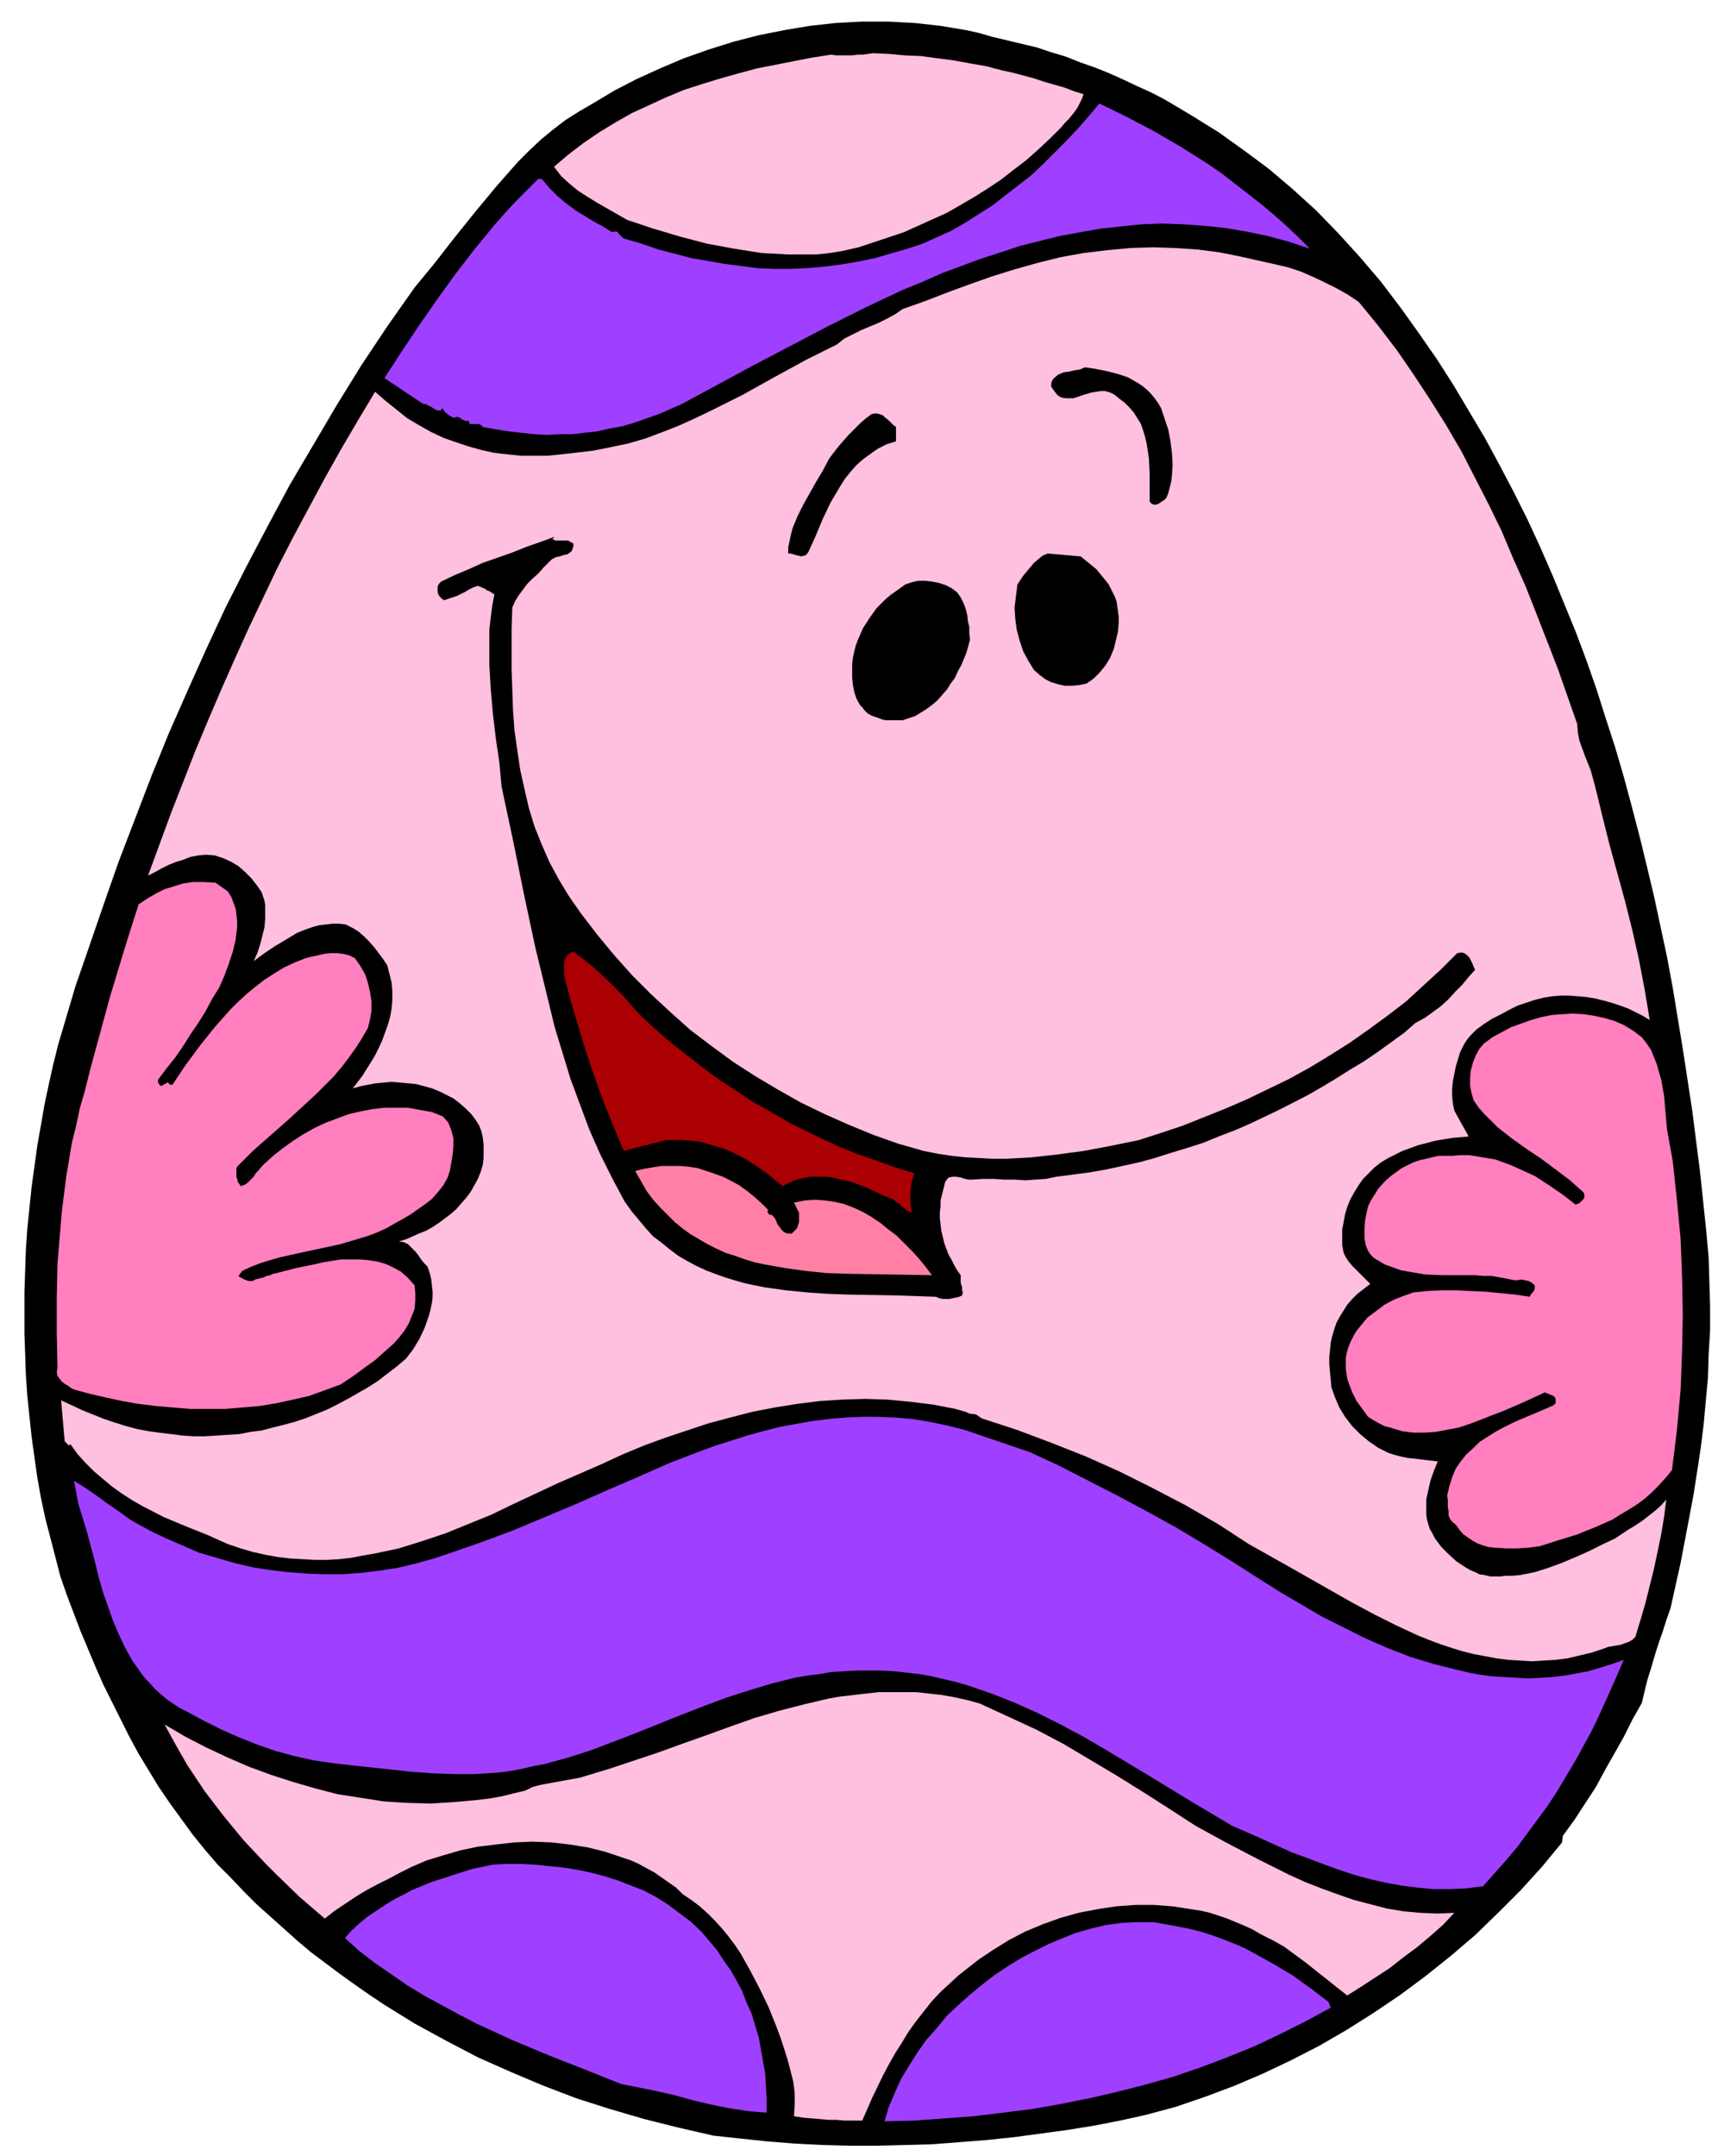 <svg xmlns="http://www.w3.org/2000/svg" fill-rule="evenodd" height="9.991in" preserveAspectRatio="none" stroke-linecap="round" viewBox="0 0 2391 2999" width="7.963in"><style>.brush1{fill:#000}.pen1{stroke:none}.brush2{fill:#ffbfdf}.brush3{fill:#9f3fff}.brush4{fill:#ff7fbf}</style><path class="pen1 brush1" d="m1950 429 25 35 25 36 23 36 22 37 22 37 20 37 20 38 19 38 18 39 17 39 16 39 16 39 15 40 14 40 13 41 13 40 12 41 11 41 11 42 10 41 10 42 9 42 9 42 8 43 14 85 13 85 11 86 9 86 3 34 1 34 1 33v34l-2 33-1 33-3 32-3 33-4 32-5 33-5 32-6 32-12 63-14 63-6 17-5 16-6 17-5 16-5 17-5 16-4 16-4 17-13 23-12 24-13 23-13 23-13 24-15 23-15 23-16 22-1 9-28 34-30 33-31 31-32 31-34 29-35 28-35 26-37 25-38 24-38 22-39 20-40 19-40 17-40 15-41 14-41 11-36 8-36 7-37 6-37 5-37 5-38 4-38 3-39 3-38 1-39 1h-38l-38-1-38-2-38-3-38-4-37-4-48-11-48-12-48-14-47-15-47-18-45-19-45-20-44-23-22-12-22-12-21-13-21-13-21-14-20-14-21-15-20-15-20-15-19-16-19-17-19-17-19-17-18-18-18-19-18-18-18-21-17-21-16-22-16-22-15-22-14-23-14-23-13-24-12-24-12-24-12-24-11-25-21-50-19-50-9-26-7-27-7-27-7-27-6-28-5-28-4-28-4-29-3-28-3-29-2-29-1-29-1-29v-58l1-30 1-29 2-29 3-29 3-29 4-29 4-29 5-28 5-29 6-28 6-27 7-28 8-27 8-27 8-27 9-26 9-26 21-61 21-60 23-60 23-60 24-59 26-59 26-58 27-58 29-57 30-57 30-56 33-56 33-56 34-55 36-54 38-54 28-34 28-36 29-36 29-35 15-17 15-17 16-16 16-15 17-14 17-13 19-12 19-11 30-18 31-16 33-15 33-14 34-12 35-11 35-9 35-7 36-6 36-4 37-2h36l18 1 19 1 18 2 18 2 18 3 18 3 18 4 17 5 21 5 21 5 21 5 21 7 20 6 20 8 20 7 20 8 20 9 19 9 20 9 19 10 37 22 37 23 35 25 35 26 33 28 33 30 31 32 30 33 29 34 28 37z"/><path class="pen1 brush2" d="m1395 98 14 3 15 4 15 4 15 5 14 4 14 4 13 5 13 4-2 6-3 6-3 6-4 6-4 5-5 6-5 5-5 6-16 16-16 15-17 15-17 13-18 14-18 12-19 12-19 11-19 11-20 9-20 9-20 9-21 7-21 7-21 7-22 5-18 3-19 2h-38l-19-1-19-1-19-3-19-3-38-7-38-10-37-11-36-12-14-8-14-8-14-8-13-8-14-9-12-10-11-10-10-13 20-17 21-16 22-15 23-14 23-13 24-11 24-11 24-10 25-8 26-8 25-7 26-7 26-5 25-5 26-5 26-4 7 1h22l8-1h7l7-1 7-1 22 1 22 2 23 1 22 3 23 3 22 4 23 4 23 6z"/><path class="pen1 brush1" d="m1310 87 13 3-13-3z"/><path class="pen1 brush3" d="m1823 346-30-10-30-8-29-6-30-5-29-3-29-2-29-1-28 1-29 3-28 3-28 5-28 5-28 7-28 7-27 9-28 9-27 10-27 10-27 12-27 11-53 25-52 26-103 54-100 54-16 7-16 7-17 6-17 6-17 5-17 3-17 4-18 2-17 2h-18l-18 1-18-1-18-2-18-2-18-3-17-3-3-3-3-1h-12l-1-2-1-3-3 1-2-1-3-1-2-1-2-2-3-1h-2l-3 1h-1l-2-1-2-1-2-1-2-2-3-2-2-3-2-3-3 3h-3l-4-1-3-2-3-2-4-2-4-2h-3l-54-36 24-37 24-36 25-36 26-36 27-35 28-34 15-17 15-16 15-15 15-15h5l11 13 11 11 12 10 12 9 13 8 13 8 13 7 13 8 3-1h3l2 1 1 2 2 2 2 2 2 2 2 1 24 7 23 8 23 6 23 6 23 4 23 4 23 3 23 3 23 1h23l23-1 23-2 24-3 24-4 24-5 24-7 21-6 21-7 20-9 20-9 19-11 19-12 19-12 18-14 18-14 18-14 17-16 16-16 16-16 16-17 15-17 15-18 37 18 38 20 38 22 38 24 19 13 18 14 18 14 18 14 18 15 17 15 17 16 17 17z"/><path class="pen1 brush2" d="m1758 364 18 4 17 4 18 6 16 7 17 8 16 8 16 9 15 10 27 33 26 34 24 35 23 35 22 35 21 36 19 37 19 37 18 37 16 38 17 38 15 38 30 77 27 77 1 12 2 11 4 11 4 11 4 10 4 10 3 11 3 11 10 41 10 40 11 40 11 40 10 40 9 40 8 42 7 42-10-6-10-5-10-5-11-4-12-4-11-3-12-3-12-2-12-1-12-1h-12l-12 1-12 2-12 3-12 4-12 4-12 6-11 6-12 6-11 7-11 8-9 9-4 5-4 6-3 6-3 6-3 10-3 10-2 10-2 10-1 10v11l1 10 2 10 20 36-23 2-24 4-11 3-12 3-11 4-11 4-10 5-10 5-10 6-9 7-8 8-8 8-7 10-6 10-5 9-4 10-3 10-2 11-2 10v22l2 11 3 6 4 6 5 6 5 5 5 5 5 5 5 5 5 5-9 7-9 7-7 7-7 8-5 8-5 8-5 9-3 9-3 10-2 9-1 10-1 10v10l1 11 1 10 1 11 5 14 6 14 8 13 10 13 11 11 12 10 13 9 14 7 9 3 8 2 9 2 9 1 9 1 8 1 9 1 8 1-5 12-5 14-3 13-3 14v21l1 7 2 7 2 6 4 7 3 6 9 12 10 10 11 10 12 8 7 4 7 3 6 3 7 1 8 2h14l8-1h10l10-1 10-2 10-2 19-6 19-7 19-8 18-8 18-9 19-9 9-6 9-6 10-6 9-6 9-7 9-7 8-7 8-9-3 24-4 24-5 24-5 24-6 24-6 24-7 24-7 23-4 4-5 3-6 2-5 2-6 1-6 1-6 1-5 2-18 6-17 4-17 4-16 2-17 1-17 1-16-1-16-1-16-2-16-3-16-3-16-4-16-5-15-5-16-6-15-6-30-14-30-15-30-16-30-17-58-33-57-32-43-28-45-26-46-24-46-23-47-21-48-19-48-18-49-16-7-5-4-1h-3l-4-1-4-2-4-1-3-1-4-1-3-1-31-6-32-4-32-3-31-1-32 1-31 2-32 4-31 5-31 6-31 8-30 8-30 10-30 10-30 11-29 12-28 13-62 27-62 29-31 15-32 13-32 13-33 11-32 10-33 7-17 3-16 3-17 2-17 1h-17l-17-1-17-1-17-2-17-3-18-4-17-5-18-6-29-13-30-12-31-13-29-15-14-8-14-9-14-10-12-10-13-11-12-12-11-12-10-14-2 2-6-6-5-57 15 7 15 7 15 6 15 6 15 5 16 5 15 4 16 3 15 2 16 2 16 2 16 1h15l16-1 16-1 16-1 15-3 16-2 15-4 16-4 15-4 15-5 15-6 15-6 14-7 15-8 14-8 14-8 14-9 13-10 13-10 13-11 10-13 9-15 7-15 6-17 2-8 2-9 1-8v-9l-1-8-1-9-2-8-3-9-5-5-4-5-4-6-4-5-5-5-5-5-6-3-7-1 10-3 9-4 9-4 10-4 9-5 9-6 8-6 8-6 8-7 7-8 7-8 6-8 5-9 5-9 4-10 3-10 1-9v-19l-1-9-2-9-3-8-5-8-6-8-8-8-8-7-9-7-10-5-10-5-10-4-11-3-11-3-11-1-11-1-12-1-11 1-11 1-11 2-10 2-11 3 13-17 12-19 6-10 5-10 5-11 4-11 4-11 3-11 2-11 1-12v-12l-1-12-3-12-3-12-6-9-6-8-6-8-7-8-7-7-8-7-8-5-10-5-9-1h-10l-8 1-9 1-8 2-9 3-8 3-7 3-15 9-15 9-15 10-15 11 5-11 4-12 3-12 3-12 1-12v-19l-1-6-2-6-2-6-7-10-7-9-9-9-9-8-10-6-11-5-12-4-12-1-11 1-11 2-10 4-10 3-10 4-10 5-9 5-10 5 32-87 34-87 18-43 18-42 19-43 19-42 20-42 20-42 21-41 22-41 22-41 23-41 24-41 24-40 15 13 15 12 15 12 17 10 16 9 17 8 17 6 18 6 18 5 18 4 18 2 19 2h37l19-2 18-2 26-3 25-5 24-5 24-7 24-9 23-9 22-10 23-11 44-22 43-24 44-24 44-22 10-8 12-6 12-6 12-5 12-5 12-6 11-6 10-7 31-11 31-12 30-11 31-11 32-10 32-9 16-4 16-4 16-3 17-3 33-4 32-3 32-1 30 1 31 2 31 4 30 6 31 7z"/><path class="pen1 brush1" d="m1616 568 5 15 5 15 3 16 2 16 1 16-1 16-1 8-2 8-2 8-3 7-2 2-3 2-3 2-3 2-3 1h-3l-3-1-3-3v-39l-1-21-3-20-2-9-3-10-3-9-5-8-5-8-6-7-7-7-8-6-6-5-6-3-7-2h-6l-13 2-13 4-6 2-6 2h-11l-6-1-5-3-4-5-5-7v-4l1-4 2-3 2-2 5-4 7-3 8-1 8-2 7-1 7-3 14 2 15 3 16 4 15 5 7 4 7 4 6 4 6 5 6 6 5 6 5 7 4 7zm-369 26v20l-13 4-12 6-10 7-11 8-9 8-8 9-8 10-7 11-13 22-11 23-10 24-10 22-3 4-3 1-4 1-4-1-4-1-3-1-4-1h-3v-9l2-9 2-9 2-8 7-17 8-16 9-16 9-16 9-15 9-17 6-8 7-9 7-8 7-8 8-8 8-8 8-7 8-6 6-1 5 1 5 2 3 3 4 3 4 4 3 3 4 3zM769 750l4 2h18l3 2 4 2v4l-1 3-1 3-2 2-4 3-5 1-6 2-5 1-6 3-5 5-7 7-7 8-8 7-7 7-6 8-6 8-5 8-4 9-1 29v58l1 28 1 29 2 27 4 28 4 27 6 27 6 26 8 26 10 25 11 25 13 24 14 23 16 23 23 30 24 29 25 28 26 26 27 25 28 25 29 22 30 22 31 20 32 19 32 18 33 16 34 15 34 14 34 12 35 10 20 4 20 3 19 2 19 1 18 1h19l18-1 18-1 36-4 37-5 37-7 39-8 31-10 30-10 30-12 30-12 30-13 29-14 29-14 29-16 28-17 27-17 27-19 26-19 26-20 24-22 24-22 23-23 6-1 4 1 4 3 3 3 2 4 2 4 2 5 2 4-9 10-9 11-10 10-9 10-11 10-11 8-11 8-13 7-16 14-18 13-18 13-19 13-20 12-19 12-20 12-19 11-41 21-42 20-21 9-21 8-22 9-22 7-23 7-22 7-22 6-23 5-23 5-23 4-23 3-23 3-14 3-15 1-14 1-15-1h-14l-15-1h-15l-15 1h-5l-5-1-6-2-6-1h-5l-5 1-2 1-1 2-2 2-1 3-2 8-2 8-2 8v8l-1 8v9l1 8 1 9 2 8 2 9 3 8 3 8 4 7 4 8 4 7 5 7v10l1 4 1 3v4l1 3-1 4-4 2-4 1-5 1-5 1h-9l-5-1-4-2-59-2-60-1-30-1-30-2-30-3-29-4-15-3-14-3-14-4-13-4-14-5-13-5-13-6-13-7-12-7-12-9-11-9-12-9-10-11-10-12-10-12-10-14-17-32-17-34-15-34-13-35-13-35-11-36-11-36-9-37-18-74-16-75-15-74-16-75-3-33-5-34-4-34-3-34-2-34v-49l2-17 2-16 3-16-3-2-3-2-2-1-3-1-2-2-3-1-4-2-3-1-6 2-6 3-5 3-6 3-6 3-6 2-6 2-6 2-3-2-3-3-2-3-1-4v-7l2-4 3-3 19-9 19-8 20-9 20-7 20-7 20-8 20-7 19-7v1l-1 1h-1v1zm735 24 11 9 11 9 9 11 8 10 3 6 3 6 3 6 2 6 1 7 1 7 1 7v7l-1 13-3 13-3 12-5 12-6 10-8 10-9 9-10 7-10 2-10 1h-10l-9-2-10-3-8-4-8-6-8-7-8-13-7-13-5-15-4-15-2-15-1-16 2-16 2-16 4-6 4-6 5-6 5-6 5-6 6-5 6-5 7-3 46 4z"/><path class="pen1 brush1" d="m1332 824 5 7 4 8 3 8 2 8 1 9 2 8v9l1 9-5 18-7 17-5 9-4 9-6 8-5 8-7 8-6 7-7 6-8 6-8 5-8 5-9 3-9 3h-23l-5-1-5-2-6-2-5-2-5-3-4-4-3-4-3-3-5-9-3-9-2-10-1-10v-20l1-8 2-9 2-8 3-8 7-16 9-14 10-14 12-12 7-6 7-5 7-5 7-5 9-3 9-2h10l9 1 10 2 9 3 8 4 8 6z"/><path class="pen1 brush4" d="m317 1240 5 8 3 8 3 8 1 8 1 9v9l-1 8-1 9-4 17-6 18-6 16-7 16-10 16-9 17-10 16-11 16-10 16-11 16-12 15-12 16v4l1 1v1l1 1 1 1 1 1 11-6-1 1 1 1v1h1v1h4l18-27 20-27 20-25 22-25 11-11 12-11 12-10 13-10 14-9 13-8 15-7 15-6 8-2 9-2 9-2 9-1h9l9 1 8 2 8 4 7 10 7 12 4 12 3 13 2 13v13l-2 12-3 12-8 14-9 14-10 14-10 13-11 13-12 12-12 12-13 12-25 23-25 22-25 22-22 22-1 3v11l1 3 1 4 2 3 2 3 6-2 4-3 4-4 4-4 3-5 4-4 4-5 4-4 12-11 14-11 14-10 14-9 16-9 15-7 16-6 16-6 17-4 16-3 17-2h33l16 3 17 3 15 6 4 4 4 5 2 5 2 5 3 11v12l-1 11-2 12-2 11-3 9-6 11-8 10-8 9-9 7-10 7-10 7-10 6-11 6-12 7-13 6-13 5-13 4-27 8-28 6-28 6-27 6-14 4-13 4-13 5-13 6-5 7 2 2 3 1 3 2 3 1 3 1h6l3-2 4-1 4-1 4-1 4-2 5-1 4-2 5-1 4-1 23-6 25-5 13-3 12-2 13-2h26l12 1 12 2 11 3 11 5 11 6 10 9 9 10 1 11v11l-1 11-4 10-4 10-6 10-7 9-8 9-9 8-9 8-9 8-10 7-19 14-18 12-22 8-22 8-22 5-23 5-24 4-24 2-24 2h-48l-24-2-24-2-24-3-23-4-23-5-22-5-22-6-4-2-4-3-5-3-4-3-3-4-3-4-1-5 1-6-1-48v-49l1-48 4-48 2-24 3-24 3-24 4-24 4-24 6-24 5-24 7-24 8-32 9-33 9-33 9-33 10-33 10-33 10-32 10-31 12-8 12-7 12-6 13-4 13-4 14-2h15l16 1 17 12z"/><path class="pen1" style="fill:#aa0003" d="m896 1417 21 19 21 18 22 17 22 17 22 16 23 15 23 15 23 13 24 14 24 12 25 12 24 11 25 10 26 9 25 9 26 8-1 5-2 7-1 7-1 7v15l1 7 1 7-2-1-3-1-3-2-4-3-3-3-3-3-4-2-3-3-19-8-19-9-19-7-20-5-9-2-10-1h-20l-10 2-9 2-10 4-10 5-17-14-18-13-9-6-10-6-10-5-10-5-10-4-11-3-10-3-11-3-11-1-12-1h-23l-59 15-12-29-12-29-11-29-10-29-10-30-9-30-9-30-8-30-1-5-1-6v-13l1-6 3-5 1-2 2-1 3-2 3-1 12 9 13 10 13 12 13 12 13 13 12 13 11 13 11 11z"/><path class="pen1 brush4" d="m2285 1443 7 9 6 9 4 10 4 10 3 11 3 10 2 11 2 12 2 23 2 23 4 22 4 22 6 56 5 53 2 52 1 52-1 52-2 53-5 55-7 57-9 11-9 10-10 10-10 9-11 8-11 7-12 7-11 7-25 11-25 10-26 8-25 8-15 2-16 1h-16l-17-1-8-1-7-2-8-3-7-4-6-4-7-5-5-6-5-7-5-4-3-4-2-5v-6l-1-5v-11l-1-5 3-13 4-13 5-12 7-10 8-10 9-8 9-9 11-7 11-7 11-6 12-6 11-5 24-10 23-10 2-2 1-1v-6l-1-2-2-2-12-5-28 13-30 13-16 6-15 6-16 6-15 5-16 3-16 3-16 1h-15l-16-2-16-5-8-2-8-4-7-4-8-5-8-11-8-11-6-12-5-13-2-6-1-7-1-7v-14l1-7 2-7 3-8 3-6 3-6 4-6 5-6 9-11 12-9 12-9 13-7 13-5 14-5 19-2 20-1h21l20 1 21 1 21 2 20 2 20 3 1-2 1-2 2-2 1-1 1-2 1-2v-5l-5-4-4-2-5-1-5-1-5 1h-5l-4-1-5-1-11-2-11-2h-12l-11-1h-47l-23-1-23-4-11-2-11-4-11-4-10-6-5-3-4-4-3-4-2-4-2-5-1-5-1-5v-15l1-11 2-10 2-9 4-8 5-8 5-8 6-7 6-6 7-6 7-5 7-5 8-4 8-4 9-3 9-2 8-2 9-2h19l12-1h12l12 2 12 2 12 2 11 4 11 4 11 5 22 10 20 13 19 13 18 14 2-1 3-1 2-2 2-2 2-2 1-3v-3l-1-3-19-17-20-15-20-15-21-14-21-15-19-15-9-9-9-9-8-9-7-10-3-10-2-10v-11l1-11 3-11 4-10 5-9 6-7 12-9 13-7 13-7 14-5 14-5 14-4 15-3 14-1 15-1 15 1 14 2 14 3 14 4 14 6 13 8 12 9z"/><path class="pen1" style="fill:#ff7fa5" d="m1069 1683-1 3 1 1v1l1 1 2 1h2l1 1 3 3 2 4 2 5 3 4 3 4 3 3 5 2h6l3-3 3-3 2-3 1-4 1-3v-13l-7-14 15-3 14-1 14 1 14 2 13 3 13 5 13 6 12 7 12 8 11 9 12 9 10 10 11 11 10 11 9 11 9 12-58-1-59-1-30-1-29-3-29-4-28-5-14-3-13-4-14-5-13-4-13-6-12-6-12-7-12-7-11-8-11-9-10-10-10-10-10-11-9-12-8-14-8-14 12-3 12-2 13-2h25l12 1 13 2 12 4 12 4 11 4 12 6 11 6 11 8 10 8 10 9 9 9z"/><path class="pen1 brush3" d="m1433 2020 41 19 41 21 41 21 41 22 40 22 40 24 39 24 39 25 27 17 29 17 29 17 30 15 30 15 32 14 31 12 33 10 16 4 16 4 17 4 16 3 16 2 17 1 17 1 16 1 17-1 16-1 17-2 17-3 16-3 17-5 16-5 17-6-18 41-19 42-10 20-11 20-11 20-12 20-12 20-13 20-14 19-14 19-14 19-16 19-16 18-16 18-23 3-23 1h-23l-22-2-23-3-22-4-22-5-22-6-21-7-22-8-21-8-22-8-42-19-41-18-59-35-59-36-30-18-30-18-31-18-30-16-32-16-31-14-33-13-32-11-17-5-17-4-17-4-17-3-17-2-18-2-18-1h-35l-18 1-17 1-17 3-17 2-17 3-16 4-16 4-33 10-31 10-32 12-31 12-62 25-63 24-31 10-33 9-16 3-17 4-16 3-17 2-30 2h-29l-29-1-29-2-28-3-28-3-28-3-26-3-28-4-27-6-26-7-26-9-25-10-25-11-24-12-24-13-10-5-9-6-9-6-8-7-8-7-7-8-7-7-6-8-12-17-10-18-9-19-8-19-7-20-7-20-6-21-5-21-11-41-12-39-6-32 16 10 16 11 15 11 16 11 15 11 16 9 17 9 17 8 23 10 23 10 24 7 24 7 25 6 25 4 25 3 26 2 25 1h26l26-2 25-3 26-4 25-6 25-7 24-8 43-15 43-16 43-18 43-18 43-19 44-19 43-19 44-17 22-8 22-7 22-7 22-6 23-6 22-4 23-4 23-3 23-2 23-1h23l24 1 24 2 24 4 24 5 24 6 91 31z"/><path class="pen1 brush2" d="m1664 2540 42 23 44 23 22 11 22 11 22 10 23 9 22 8 23 8 23 6 23 6 24 4 23 2 24 1 23-1-16 17-17 15-19 16-19 14-19 15-20 13-20 13-19 12-14-11-15-12-14-11-15-12-15-11-15-11-16-9-16-8-12-7-11-5-12-5-12-5-12-4-12-4-13-3-13-2-26-4-26-2h-26l-27 2-26 4-26 5-25 7-25 9-24 10-23 12-21 13-21 14-14 11-14 11-13 12-13 12-12 13-11 14-11 14-10 14-9 15-9 14-9 16-8 15-15 31-14 32h-25l-11-1h-11l-11-1-12-1-12-1-13-2 1-16v-16l-2-16-4-16-4-15-5-16-5-15-6-16-10-25-12-25-13-25-14-25-8-12-9-12-9-11-10-11-10-10-11-10-12-9-12-8-9-9-10-7-10-7-10-7-11-6-11-6-11-5-12-4-24-8-24-6-25-4-26-3-26-1-25 1-26 3-25 3-24 5-24 7-23 7-21 9-16 8-15 8-16 8-15 8-15 9-15 10-15 10-14 11-35-30-32-31-16-16-15-16-15-16-14-17-14-17-13-17-13-17-12-18-12-18-11-19-10-18-11-20 29 17 29 15 30 14 30 13 30 11 31 10 31 9 31 8 32 5 32 5 32 2 33 1 32-2 33-3 17-2 17-3 16-4 17-4 10-5 11-3 11-2 11-2 11-2 11-2 11-2 10-3 33-10 33-11 33-11 33-12 34-12 33-12 34-12 34-10 35-9 34-8 17-3 18-2 17-2 18-2h52l18 2 18 2 17 3 18 4 18 5 39 18 39 18 38 20 37 22 37 22 37 23 36 23 37 24z"/><path class="pen1 brush3" d="m976 2687 11 13 11 13 9 14 10 14 8 14 8 15 6 16 7 15 5 17 5 16 3 17 3 17 3 17 1 18 1 17v19l-25-2-26-4-25-5-26-6-25-7-26-6-25-5-25-5-50-20-51-20-50-21-50-23-25-13-24-13-24-13-23-14-23-16-22-15-22-17-20-18 10-11 11-10 11-9 12-8 12-8 13-8 12-6 13-7 27-11 28-9 28-9 29-6 19-1h20l20 1 19 2 20 2 19 3 19 4 19 5 19 6 18 7 18 7 17 9 16 10 16 12 16 12 15 14zm873 98 3 8-35 19-36 18-36 17-37 15-37 14-38 13-39 11-39 10-39 9-40 8-40 7-40 5-41 5-41 3-42 3-41 1 6-20 8-19 9-20 11-18 12-19 12-17 15-17 14-17 16-15 17-15 17-14 17-13 18-12 18-11 19-10 18-9 19-8 20-8 21-6 21-5 22-3 22-1h23l11 2 11 2 16 3 15 3 15 4 15 5 14 5 15 6 14 6 13 7 27 15 27 16 25 18 25 19z"/></svg>
